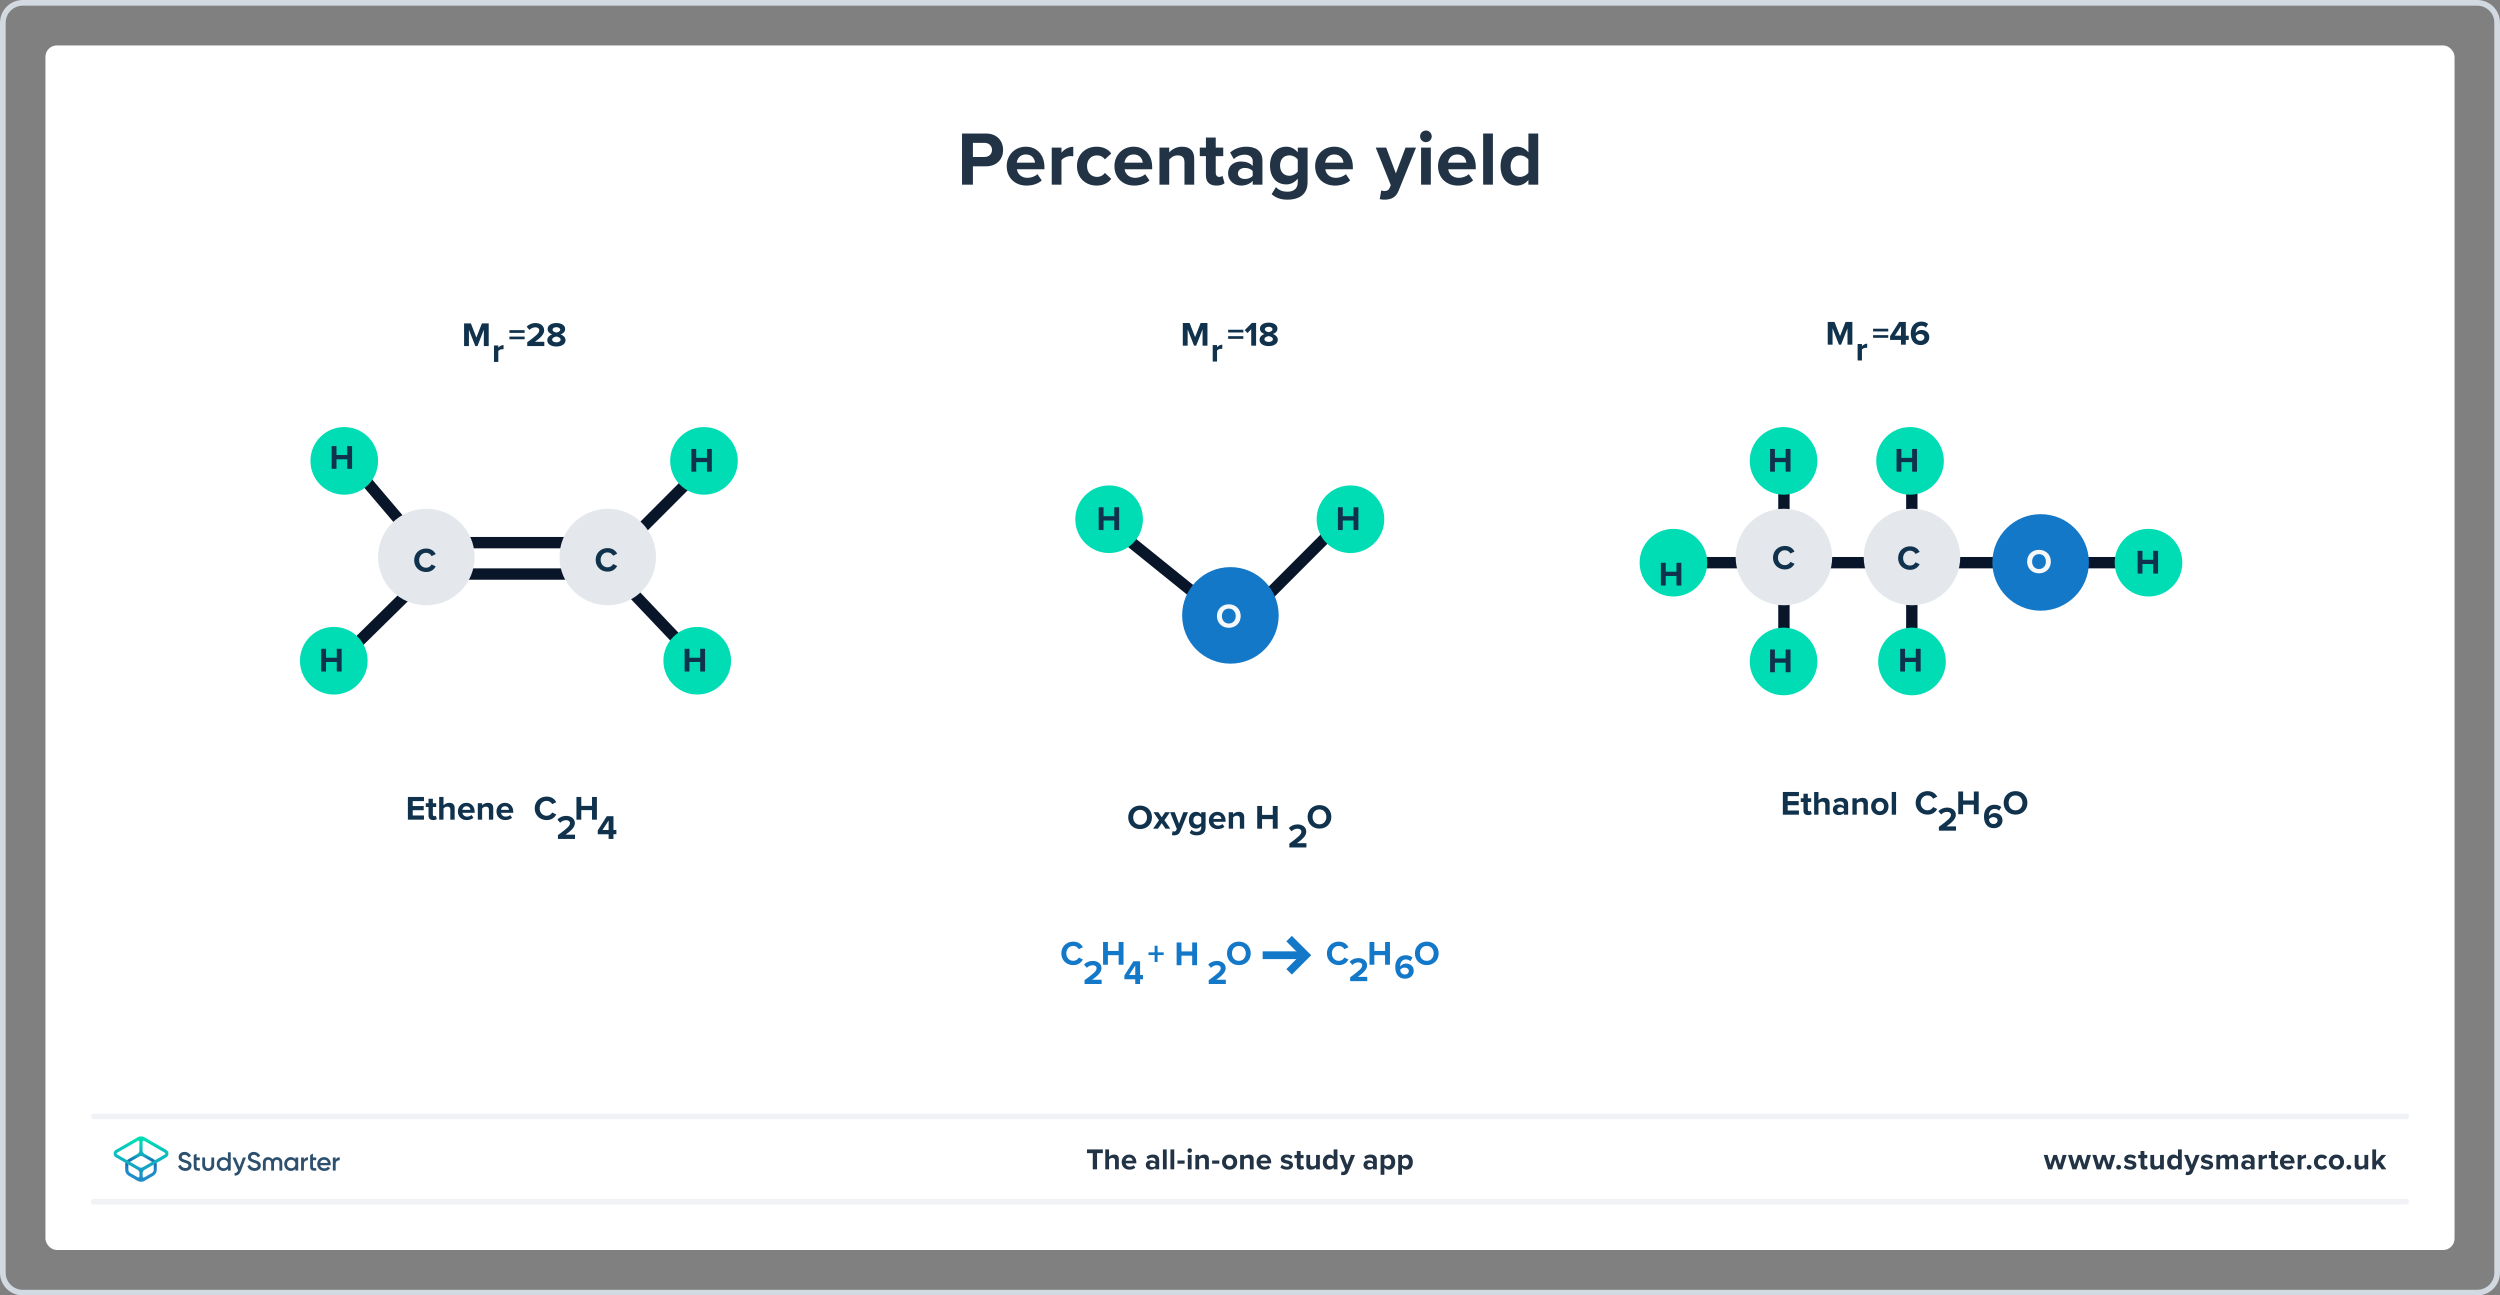 <?xml version="1.0" encoding="UTF-8"?><svg xmlns="http://www.w3.org/2000/svg" xmlns:xlink="http://www.w3.org/1999/xlink" viewBox="0 0 880 456"><rect x="0" y="0" width="880" height="456" fill="#808080" stroke="none"/><defs><style>.h{fill:url(#f);}.i{fill:url(#e);}.j,.k,.l{fill:none;}.m{fill:#f6f7f9;}.n{fill:#00dcb4;}.o{fill:#fff;}.p{fill:#e4e8ec;}.q{fill:#d2d9e0;}.r{fill:#10324c;}.s{fill:#213345;}.t{fill:#1478c8;}.u{fill:#2d506e;}.k{stroke:#f0f2f5;stroke-linecap:round;stroke-width:2px;}.k,.l{stroke-miterlimit:10;}.l{stroke:#09162a;stroke-width:4px;}</style><linearGradient id="e" x1="49.625" y1="-5241.857" x2="49.625" y2="-5229.211" gradientTransform="translate(0 -4827.386) scale(1 -1)" gradientUnits="userSpaceOnUse"><stop offset="0" stop-color="#1e8cc8"/><stop offset=".153" stop-color="#1e8cc8"/><stop offset=".225" stop-color="#1d84c4"/><stop offset=".336" stop-color="#1b6ebb"/><stop offset=".4" stop-color="#195fb4"/><stop offset=".46" stop-color="#176fb6"/><stop offset=".576" stop-color="#1298bb"/><stop offset=".634" stop-color="#0fafbe"/><stop offset=".74" stop-color="#0cb7bc"/><stop offset=".903" stop-color="#05ccb8"/><stop offset="1" stop-color="#00dcb4"/></linearGradient><linearGradient id="f" x1="49.647" y1="-5241.884" x2="49.647" y2="-5229.296" gradientTransform="translate(0 -4827.386) scale(1 -1)" gradientUnits="userSpaceOnUse"><stop offset="0" stop-color="#1e8cc8"/><stop offset=".624" stop-color="#0abebe"/><stop offset=".758" stop-color="#08c3bc"/><stop offset=".91" stop-color="#04d0b8"/><stop offset="1" stop-color="#00dcb4"/></linearGradient></defs><g id="a"><rect class="o" x="16" y="16" width="848" height="424" rx="4" ry="4"/><path class="q" d="M872,2c3.308,0,6,2.692,6,6V448c0,3.308-2.692,6-6,6H8c-3.308,0-6-2.692-6-6V8c0-3.308,2.692-6,6-6H872m0-2H8C3.582,0,0,3.582,0,8V448c0,4.418,3.582,8,8,8H872c4.418,0,8-3.582,8-8V8c0-4.418-3.582-8-8-8h0Z"/></g><g id="c"><g><line class="l" x1="445.011" y1="210.856" x2="466.983" y2="188.851"/><line class="l" x1="398.068" y1="190.784" x2="420.543" y2="208.923"/><circle class="t" cx="433.106" cy="216.613" r="16.992"/><circle class="n" cx="390.406" cy="182.771" r="11.905"/><circle class="n" cx="475.364" cy="182.771" r="11.905"/><path class="r" d="M392.226,186.571v-3.358h-3.778v3.358h-1.703v-7.999h1.703v3.142h3.778v-3.142h1.715v7.999h-1.715Z"/><path class="r" d="M476.431,186.571v-3.358h-3.778v3.358h-1.703v-7.999h1.703v3.142h3.778v-3.142h1.715v7.999h-1.715Z"/><path class="m" d="M432.541,212.714c2.422,0,4.186,1.728,4.186,4.138s-1.763,4.137-4.186,4.137c-2.411,0-4.174-1.727-4.174-4.137s1.763-4.138,4.174-4.138Zm0,1.511c-1.475,0-2.423,1.127-2.423,2.627,0,1.486,.948,2.627,2.423,2.627s2.435-1.141,2.435-2.627c0-1.5-.96-2.627-2.435-2.627Z"/></g><g><path class="r" d="M464.448,283.397c2.422,0,4.186,1.728,4.186,4.138s-1.763,4.138-4.186,4.138c-2.411,0-4.174-1.727-4.174-4.138s1.763-4.138,4.174-4.138Zm0,1.512c-1.475,0-2.423,1.127-2.423,2.626,0,1.487,.948,2.627,2.423,2.627s2.435-1.14,2.435-2.627c0-1.499-.96-2.626-2.435-2.626Z"/><path class="r" d="M448.023,291.695v-3.358h-3.777v3.358h-1.703v-8h1.703v3.143h3.777v-3.143h1.716v8h-1.716Z"/><g><path class="r" d="M401.306,283.563c2.423,0,4.186,1.728,4.186,4.138s-1.763,4.138-4.186,4.138c-2.411,0-4.174-1.727-4.174-4.138s1.763-4.138,4.174-4.138Zm0,1.512c-1.475,0-2.423,1.127-2.423,2.626,0,1.487,.948,2.627,2.423,2.627s2.435-1.14,2.435-2.627c0-1.499-.96-2.626-2.435-2.626Z"/><path class="r" d="M410.246,291.695l-1.319-1.955-1.331,1.955h-1.691l2.051-2.975-1.931-2.818h1.703l1.199,1.787,1.187-1.787h1.703l-1.943,2.818,2.075,2.975h-1.703Z"/><path class="r" d="M412.732,292.595c.132,.06,.335,.096,.479,.096,.396,0,.66-.107,.804-.42l.216-.491-2.351-5.877h1.631l1.511,4.03,1.511-4.03h1.643l-2.723,6.74c-.432,1.092-1.199,1.38-2.195,1.403-.18,0-.564-.036-.755-.084l.228-1.367Z"/><path class="r" d="M419.427,292.079c.468,.516,1.08,.72,1.811,.72s1.595-.324,1.595-1.463v-.588c-.456,.575-1.08,.911-1.787,.911-1.451,0-2.555-1.02-2.555-2.95,0-1.895,1.091-2.95,2.555-2.95,.695,0,1.319,.3,1.787,.888v-.744h1.535v5.397c0,2.206-1.703,2.746-3.13,2.746-.996,0-1.775-.228-2.495-.863l.684-1.103Zm3.406-4.306c-.252-.384-.804-.659-1.308-.659-.863,0-1.463,.6-1.463,1.595s.6,1.595,1.463,1.595c.504,0,1.056-.287,1.308-.659v-1.871Z"/><path class="r" d="M428.51,285.759c1.727,0,2.902,1.295,2.902,3.19v.335h-4.306c.096,.732,.684,1.344,1.667,1.344,.54,0,1.175-.216,1.547-.576l.671,.984c-.587,.539-1.487,.803-2.387,.803-1.763,0-3.094-1.187-3.094-3.046,0-1.679,1.235-3.034,2.998-3.034Zm-1.427,2.494h2.854c-.036-.552-.42-1.283-1.427-1.283-.948,0-1.355,.708-1.427,1.283Z"/><path class="r" d="M436.429,291.695v-3.502c0-.804-.42-1.079-1.067-1.079-.6,0-1.067,.335-1.319,.684v3.897h-1.523v-5.793h1.523v.756c.372-.444,1.08-.899,2.027-.899,1.272,0,1.883,.72,1.883,1.847v4.09h-1.523Z"/></g><path class="r" d="M453.842,298.308v-1.344c3.274-2.41,4.234-3.237,4.234-4.221,0-.696-.636-1.044-1.307-1.044-.899,0-1.595,.359-2.135,.924l-.972-1.128c.78-.899,1.967-1.307,3.083-1.307,1.703,0,3.058,.959,3.058,2.555,0,1.367-1.127,2.554-3.274,4.065h3.334v1.499h-6.021Z"/></g><g><path class="t" d="M393.762,339.585v-3.358h-3.778v3.358h-1.703v-8h1.703v3.143h3.778v-3.143h1.715v8h-1.715Z"/><path class="t" d="M373.589,335.59c0-2.458,1.858-4.137,4.197-4.137,1.823,0,2.843,.959,3.406,1.954l-1.463,.72c-.336-.647-1.056-1.163-1.943-1.163-1.391,0-2.446,1.115-2.446,2.626,0,1.512,1.056,2.627,2.446,2.627,.888,0,1.607-.504,1.943-1.163l1.463,.707c-.575,.996-1.583,1.967-3.406,1.967-2.339,0-4.197-1.679-4.197-4.138Z"/><path class="t" d="M381.761,346.363v-1.344c3.274-2.41,4.233-3.236,4.233-4.221,0-.695-.636-1.043-1.307-1.043-.899,0-1.596,.359-2.135,.924l-.972-1.129c.779-.898,1.967-1.307,3.082-1.307,1.703,0,3.059,.959,3.059,2.555,0,1.367-1.128,2.555-3.274,4.066h3.334v1.498h-6.021Z"/><path class="t" d="M399.606,346.363v-1.655h-3.826v-1.343l3.179-5.002h2.351v4.846h1.031v1.499h-1.031v1.655h-1.703Zm0-6.488l-2.159,3.334h2.159v-3.334Z"/><path class="t" d="M436.077,331.452c2.422,0,4.186,1.728,4.186,4.138s-1.763,4.138-4.186,4.138c-2.411,0-4.174-1.727-4.174-4.138s1.763-4.138,4.174-4.138Zm0,1.512c-1.475,0-2.423,1.127-2.423,2.626,0,1.487,.948,2.627,2.423,2.627s2.435-1.14,2.435-2.627c0-1.499-.96-2.626-2.435-2.626Z"/><path class="t" d="M419.652,339.751v-3.358h-3.777v3.358h-1.703v-8h1.703v3.143h3.777v-3.143h1.716v8h-1.716Z"/><path class="t" d="M425.471,346.363v-1.344c3.274-2.41,4.234-3.237,4.234-4.221,0-.696-.636-1.044-1.307-1.044-.899,0-1.595,.359-2.135,.924l-.972-1.128c.78-.899,1.967-1.307,3.083-1.307,1.703,0,3.058,.959,3.058,2.555,0,1.367-1.127,2.554-3.274,4.065h3.334v1.499h-6.021Z"/><path class="t" d="M502.221,331.452c2.422,0,4.186,1.728,4.186,4.138s-1.764,4.137-4.186,4.137c-2.411,0-4.174-1.727-4.174-4.137s1.763-4.138,4.174-4.138Zm0,1.511c-1.476,0-2.423,1.127-2.423,2.627,0,1.486,.947,2.627,2.423,2.627,1.475,0,2.435-1.141,2.435-2.627,0-1.5-.96-2.627-2.435-2.627Z"/><path class="t" d="M467.067,335.59c0-2.459,1.859-4.138,4.198-4.138,1.823,0,2.842,.96,3.406,1.955l-1.463,.72c-.336-.647-1.055-1.163-1.943-1.163-1.391,0-2.447,1.115-2.447,2.626,0,1.512,1.056,2.627,2.447,2.627,.888,0,1.607-.504,1.943-1.163l1.463,.707c-.576,.996-1.583,1.967-3.406,1.967-2.339,0-4.198-1.679-4.198-4.138Z"/><path class="t" d="M487.548,339.584v-3.359h-3.778v3.359h-1.703v-8h1.703v3.143h3.778v-3.143h1.715v8h-1.715Z"/><path class="t" d="M475.251,345.363v-1.344c3.274-2.41,4.234-3.238,4.234-4.221,0-.697-.636-1.045-1.307-1.045-.899,0-1.595,.359-2.135,.924l-.972-1.127c.78-.9,1.967-1.307,3.083-1.307,1.703,0,3.058,.959,3.058,2.555,0,1.367-1.127,2.553-3.274,4.064h3.334v1.5h-6.021Z"/><path class="t" d="M494.853,336.243c.972,0,1.787,.335,2.363,.827l-.768,1.283c-.432-.407-.888-.636-1.596-.636-1.211,0-2.003,1.044-2.003,2.314,0,.06,0,.12,.013,.168,.371-.539,1.175-1.02,2.051-1.02,1.438,0,2.723,.876,2.723,2.579,0,1.56-1.235,2.746-3.059,2.746-2.435,0-3.454-1.87-3.454-4.125,0-2.423,1.367-4.138,3.729-4.138Zm-.432,4.354c-.6,0-1.175,.3-1.559,.768,.071,.768,.503,1.654,1.631,1.654,.923,0,1.415-.623,1.415-1.187,0-.864-.708-1.235-1.487-1.235Z"/><g><rect class="t" x="444.453" y="334.872" width="15.151" height="2.734"/><polygon class="t" points="454.725 343.05 452.792 341.117 457.67 336.238 452.792 331.36 454.725 329.426 461.537 336.238 454.725 343.05"/></g><path class="t" d="M407.475,336.177v2.435h-1.043v-2.435h-2.159v-.947h2.159v-2.339h1.043v2.339h2.147v.947h-2.147Z"/></g><line class="l" x1="157.375" y1="191.011" x2="213.929" y2="191.011"/><line class="l" x1="157.375" y1="202.065" x2="213.929" y2="202.065"/><line class="l" x1="223.451" y1="188.423" x2="245.423" y2="166.418"/><line class="l" x1="221.8" y1="207.678" x2="245.423" y2="232.578"/><line class="l" x1="121.177" y1="230.872" x2="146.433" y2="206.028"/><line class="l" x1="124.978" y1="164.768" x2="143.682" y2="186.773"/><circle class="p" cx="150.074" cy="196.07" r="16.992"/><circle class="p" cx="213.929" cy="196.07" r="16.992"/><circle class="n" cx="247.804" cy="162.23" r="11.905"/><circle class="n" cx="245.423" cy="232.578" r="11.905"/><circle class="n" cx="117.497" cy="232.578" r="11.905"/><circle class="n" cx="121.177" cy="162.23" r="11.905"/><path class="r" d="M122.222,165.028v-3.358h-3.778v3.358h-1.703v-7.999h1.703v3.142h3.778v-3.142h1.715v7.999h-1.715Z"/><path class="r" d="M118.543,236.377v-3.358h-3.778v3.358h-1.703v-8h1.703v3.143h3.778v-3.143h1.715v8h-1.715Z"/><path class="r" d="M208.392,288.526v-3.358h-3.778v3.358h-1.703v-7.999h1.703v3.142h3.778v-3.142h1.715v7.999h-1.715Z"/><path class="r" d="M248.849,166.028v-3.358h-3.778v3.358h-1.703v-7.999h1.703v3.142h3.778v-3.142h1.715v7.999h-1.715Z"/><path class="r" d="M246.468,236.377v-3.358h-3.778v3.358h-1.703v-8h1.703v3.143h3.778v-3.143h1.715v8h-1.715Z"/><path class="r" d="M209.669,197.07c0-2.458,1.859-4.137,4.198-4.137,1.823,0,2.842,.959,3.406,1.954l-1.463,.72c-.336-.647-1.055-1.163-1.943-1.163-1.391,0-2.447,1.115-2.447,2.626,0,1.512,1.056,2.627,2.447,2.627,.888,0,1.607-.504,1.943-1.163l1.463,.707c-.576,.996-1.583,1.967-3.406,1.967-2.339,0-4.198-1.679-4.198-4.138Z"/><path class="r" d="M145.785,197.215c0-2.459,1.859-4.138,4.198-4.138,1.823,0,2.842,.96,3.406,1.954l-1.464,.721c-.336-.648-1.055-1.164-1.942-1.164-1.392,0-2.447,1.115-2.447,2.627s1.056,2.627,2.447,2.627c.888,0,1.606-.504,1.942-1.164l1.464,.707c-.576,.996-1.583,1.967-3.406,1.967-2.339,0-4.198-1.678-4.198-4.137Z"/><path class="r" d="M188.219,284.531c0-2.458,1.859-4.137,4.198-4.137,1.823,0,2.842,.959,3.406,1.955l-1.463,.719c-.336-.646-1.055-1.162-1.943-1.162-1.391,0-2.447,1.115-2.447,2.625,0,1.512,1.056,2.627,2.447,2.627,.888,0,1.607-.504,1.943-1.162l1.463,.707c-.576,.996-1.583,1.967-3.406,1.967-2.339,0-4.198-1.68-4.198-4.139Z"/><g><path class="r" d="M143.575,288.525v-8h5.661v1.465h-3.958v1.738h3.874v1.463h-3.874v1.859h3.958v1.475h-5.661Z"/><path class="r" d="M150.835,287.086v-3.022h-.959v-1.332h.959v-1.582h1.535v1.582h1.176v1.332h-1.176v2.615c0,.359,.192,.635,.528,.635,.228,0,.444-.084,.528-.168l.324,1.152c-.228,.203-.636,.371-1.271,.371-1.067,0-1.644-.553-1.644-1.584Z"/><path class="r" d="M158.513,288.525v-3.525c0-.805-.419-1.055-1.079-1.055-.588,0-1.056,.334-1.319,.684v3.897h-1.523v-8h1.523v2.963c.372-.443,1.091-.898,2.039-.898,1.271,0,1.883,.695,1.883,1.822v4.113h-1.523Z"/><path class="r" d="M164.178,282.59c1.727,0,2.902,1.295,2.902,3.189v.336h-4.306c.096,.732,.684,1.344,1.667,1.344,.54,0,1.175-.217,1.547-.576l.671,.984c-.588,.539-1.487,.803-2.387,.803-1.763,0-3.094-1.188-3.094-3.047,0-1.678,1.235-3.033,2.998-3.033Zm-1.427,2.494h2.854c-.036-.553-.42-1.283-1.427-1.283-.948,0-1.355,.707-1.427,1.283Z"/><path class="r" d="M172.097,288.525v-3.502c0-.803-.42-1.078-1.067-1.078-.6,0-1.067,.334-1.319,.684v3.897h-1.523v-5.793h1.523v.756c.372-.443,1.079-.898,2.027-.898,1.272,0,1.883,.719,1.883,1.846v4.09h-1.523Z"/><path class="r" d="M177.762,282.59c1.727,0,2.902,1.295,2.902,3.189v.336h-4.306c.096,.732,.684,1.344,1.667,1.344,.54,0,1.175-.217,1.547-.576l.671,.984c-.588,.539-1.487,.803-2.387,.803-1.763,0-3.094-1.188-3.094-3.047,0-1.678,1.235-3.033,2.998-3.033Zm-1.427,2.494h2.854c-.036-.553-.42-1.283-1.427-1.283-.948,0-1.355,.707-1.427,1.283Z"/></g><path class="r" d="M196.391,295.306v-1.344c3.274-2.41,4.234-3.237,4.234-4.221,0-.696-.636-1.044-1.307-1.044-.899,0-1.595,.359-2.135,.924l-.972-1.128c.78-.899,1.967-1.307,3.083-1.307,1.703,0,3.058,.959,3.058,2.555,0,1.367-1.127,2.554-3.274,4.065h3.334v1.499h-6.021Z"/><path class="r" d="M214.237,295.306v-1.655h-3.826v-1.343l3.178-5.002h2.351v4.846h1.032v1.499h-1.032v1.655h-1.703Zm0-6.488l-2.159,3.334h2.159v-3.334Z"/><g><path class="r" d="M170.312,121.827v-5.757l-2.254,5.757h-.744l-2.255-5.757v5.757h-1.703v-7.999h2.387l1.943,4.989,1.942-4.989h2.399v7.999h-1.716Z"/><path class="r" d="M179.316,117.174v-.959h5.35v.959h-5.35Zm0,2.243v-.935h5.35v.935h-5.35Z"/><path class="r" d="M185.58,121.827v-1.343c3.274-2.411,4.234-3.238,4.234-4.222,0-.696-.636-1.044-1.308-1.044-.899,0-1.595,.36-2.135,.924l-.972-1.128c.78-.899,1.967-1.307,3.083-1.307,1.702,0,3.058,.959,3.058,2.555,0,1.367-1.127,2.555-3.274,4.065h3.335v1.499h-6.021Z"/><path class="r" d="M194.352,117.701c-.887-.3-1.583-.887-1.583-1.883,0-1.499,1.596-2.11,3.082-2.11,1.476,0,3.083,.611,3.083,2.11,0,.996-.708,1.583-1.596,1.883,.96,.336,1.728,1.08,1.728,2.052,0,1.486-1.535,2.219-3.215,2.219-1.679,0-3.214-.72-3.214-2.219,0-.972,.756-1.716,1.715-2.052Zm1.499,.756c-.503,.06-1.486,.396-1.486,1.092,0,.588,.647,.959,1.486,.959,.816,0,1.487-.371,1.487-.959,0-.696-.995-1.031-1.487-1.092Zm0-3.286c-.791,0-1.355,.348-1.355,.912,0,.623,.863,.899,1.355,.971,.492-.071,1.344-.348,1.344-.971,0-.565-.564-.912-1.344-.912Z"/></g><path class="r" d="M173.882,127.394v-5.793h1.523v.792c.408-.516,1.128-.924,1.847-.924v1.487c-.107-.023-.251-.036-.419-.036-.504,0-1.176,.276-1.428,.648v3.825h-1.523Z"/><g><g><path class="r" d="M423.305,121.683v-5.757l-2.254,5.757h-.744l-2.255-5.757v5.757h-1.703v-7.999h2.387l1.943,4.988,1.943-4.988h2.399v7.999h-1.715Z"/><path class="r" d="M432.309,117.029v-.959h5.349v.959h-5.349Zm0,2.242v-.935h5.349v.935h-5.349Z"/><path class="r" d="M440.432,121.683v-5.805l-1.319,1.355-.972-1.019,2.519-2.53h1.487v7.999h-1.715Z"/><path class="r" d="M445.076,117.557c-.888-.3-1.583-.887-1.583-1.883,0-1.499,1.595-2.111,3.082-2.111,1.476,0,3.083,.612,3.083,2.111,0,.996-.708,1.583-1.595,1.883,.96,.336,1.727,1.08,1.727,2.051,0,1.487-1.535,2.219-3.214,2.219s-3.214-.719-3.214-2.219c0-.971,.755-1.715,1.715-2.051Zm1.499,.756c-.503,.06-1.487,.396-1.487,1.092,0,.588,.647,.959,1.487,.959,.816,0,1.487-.371,1.487-.959,0-.696-.995-1.031-1.487-1.092Zm0-3.286c-.791,0-1.355,.348-1.355,.911,0,.624,.863,.9,1.355,.972,.492-.071,1.343-.348,1.343-.972,0-.564-.564-.911-1.343-.911Z"/></g><path class="r" d="M426.874,127.249v-5.793h1.523v.792c.408-.516,1.127-.924,1.847-.924v1.487c-.108-.024-.252-.036-.419-.036-.504,0-1.175,.275-1.427,.648v3.825h-1.523Z"/></g><line class="l" x1="594.263" y1="198.06" x2="751.655" y2="198.06"/><line class="l" x1="627.94" y1="230.872" x2="627.94" y2="167.257"/><line class="l" x1="672.959" y1="229.781" x2="672.959" y2="166.166"/><circle class="p" cx="627.94" cy="196.07" r="16.992"/><circle class="p" cx="673.019" cy="196.07" r="16.992"/><circle class="t" cx="718.306" cy="197.974" r="16.992"/><circle class="n" cx="589.052" cy="198.06" r="11.905"/><circle class="n" cx="627.816" cy="162.228" r="11.905"/><circle class="n" cx="672.334" cy="162.228" r="11.905"/><circle class="n" cx="627.816" cy="232.831" r="11.905"/><circle class="n" cx="673.019" cy="232.831" r="11.905"/><circle class="n" cx="756.275" cy="198.06" r="11.905"/><path class="r" d="M709.461,278.475c2.422,0,4.186,1.727,4.186,4.137s-1.763,4.138-4.186,4.138c-2.411,0-4.174-1.727-4.174-4.138s1.763-4.137,4.174-4.137Zm0,1.511c-1.475,0-2.423,1.127-2.423,2.626,0,1.487,.948,2.627,2.423,2.627s2.435-1.14,2.435-2.627c0-1.499-.96-2.626-2.435-2.626Z"/><path class="r" d="M590.119,206.102v-3.358h-3.778v3.358h-1.703v-8h1.703v3.143h3.778v-3.143h1.715v8h-1.715Z"/><path class="r" d="M628.55,166.028v-3.358h-3.778v3.358h-1.703v-7.999h1.703v3.142h3.778v-3.142h1.715v7.999h-1.715Z"/><path class="r" d="M673.068,166.028v-3.358h-3.778v3.358h-1.703v-7.999h1.703v3.142h3.778v-3.142h1.715v7.999h-1.715Z"/><path class="r" d="M628.55,236.631v-3.358h-3.778v3.358h-1.703v-8h1.703v3.143h3.778v-3.143h1.715v8h-1.715Z"/><path class="r" d="M674.353,236.377v-3.358h-3.778v3.358h-1.703v-8h1.703v3.143h3.778v-3.143h1.715v8h-1.715Z"/><path class="r" d="M757.927,201.898v-3.359h-3.778v3.359h-1.703v-8h1.703v3.143h3.778v-3.143h1.715v8h-1.715Z"/><path class="r" d="M624.086,196.309c0-2.459,1.859-4.138,4.198-4.138,1.823,0,2.842,.96,3.406,1.954l-1.463,.721c-.336-.648-1.055-1.164-1.943-1.164-1.391,0-2.447,1.115-2.447,2.627s1.056,2.627,2.447,2.627c.888,0,1.607-.504,1.943-1.164l1.463,.707c-.576,.996-1.583,1.967-3.406,1.967-2.339,0-4.198-1.678-4.198-4.137Z"/><path class="r" d="M668.136,196.451c0-2.458,1.859-4.137,4.198-4.137,1.823,0,2.842,.959,3.406,1.954l-1.463,.72c-.336-.647-1.055-1.163-1.943-1.163-1.391,0-2.447,1.115-2.447,2.626,0,1.512,1.056,2.627,2.447,2.627,.888,0,1.607-.504,1.943-1.163l1.463,.707c-.576,.996-1.583,1.967-3.406,1.967-2.339,0-4.198-1.679-4.198-4.138Z"/><path class="m" d="M717.72,193.537c2.422,0,4.186,1.728,4.186,4.138s-1.763,4.138-4.186,4.138c-2.411,0-4.174-1.727-4.174-4.138s1.763-4.138,4.174-4.138Zm0,1.512c-1.475,0-2.423,1.127-2.423,2.626,0,1.487,.948,2.627,2.423,2.627s2.435-1.14,2.435-2.627c0-1.499-.96-2.626-2.435-2.626Z"/><path class="r" d="M674.309,282.611c0-2.458,1.859-4.137,4.198-4.137,1.823,0,2.842,.959,3.406,1.955l-1.463,.719c-.336-.646-1.055-1.162-1.943-1.162-1.391,0-2.447,1.115-2.447,2.625,0,1.512,1.056,2.627,2.447,2.627,.888,0,1.607-.504,1.943-1.162l1.463,.707c-.576,.996-1.583,1.967-3.406,1.967-2.339,0-4.198-1.68-4.198-4.139Z"/><path class="r" d="M694.789,286.606v-3.358h-3.778v3.358h-1.703v-7.999h1.703v3.142h3.778v-3.142h1.715v7.999h-1.715Z"/><g><path class="r" d="M627.564,286.773v-8h5.661v1.463h-3.958v1.738h3.874v1.465h-3.874v1.857h3.958v1.477h-5.661Z"/><path class="r" d="M634.824,285.334v-3.023h-.959v-1.33h.959v-1.584h1.535v1.584h1.176v1.33h-1.176v2.615c0,.359,.192,.637,.528,.637,.228,0,.444-.084,.528-.168l.324,1.15c-.228,.203-.636,.371-1.271,.371-1.067,0-1.644-.551-1.644-1.582Z"/><path class="r" d="M642.501,286.773v-3.527c0-.803-.419-1.055-1.079-1.055-.588,0-1.056,.336-1.319,.684v3.898h-1.523v-8h1.523v2.963c.372-.445,1.091-.9,2.039-.9,1.271,0,1.883,.695,1.883,1.824v4.113h-1.523Z"/><path class="r" d="M649.018,286.773v-.6c-.396,.467-1.08,.742-1.835,.742-.924,0-2.015-.623-2.015-1.918,0-1.355,1.091-1.848,2.015-1.848,.768,0,1.451,.24,1.835,.709v-.805c0-.588-.504-.971-1.272-.971-.624,0-1.199,.227-1.691,.684l-.576-1.02c.708-.623,1.619-.912,2.53-.912,1.319,0,2.531,.527,2.531,2.195v3.742h-1.523Zm0-2.111c-.252-.336-.732-.504-1.224-.504-.6,0-1.091,.324-1.091,.875,0,.541,.492,.852,1.091,.852,.492,0,.972-.168,1.224-.504v-.719Z"/><path class="r" d="M655.966,286.773v-3.502c0-.805-.42-1.08-1.067-1.08-.6,0-1.067,.336-1.319,.684v3.898h-1.523v-5.793h1.523v.756c.372-.445,1.08-.9,2.027-.9,1.272,0,1.883,.721,1.883,1.848v4.09h-1.523Z"/><path class="r" d="M658.632,283.871c0-1.645,1.151-3.035,3.058-3.035,1.919,0,3.07,1.391,3.07,3.035,0,1.654-1.151,3.045-3.07,3.045-1.907,0-3.058-1.391-3.058-3.045Zm4.545,0c0-.9-.54-1.68-1.487-1.68-.947,0-1.475,.779-1.475,1.68,0,.91,.528,1.691,1.475,1.691,.948,0,1.487-.781,1.487-1.691Z"/><path class="r" d="M665.892,286.773v-8h1.523v8h-1.523Z"/></g><path class="r" d="M682.492,292.385v-1.344c3.274-2.41,4.234-3.237,4.234-4.221,0-.696-.636-1.044-1.307-1.044-.899,0-1.595,.359-2.135,.924l-.972-1.128c.78-.899,1.967-1.307,3.083-1.307,1.703,0,3.058,.959,3.058,2.555,0,1.367-1.127,2.554-3.274,4.065h3.334v1.499h-6.021Z"/><path class="r" d="M702.094,283.266c.972,0,1.787,.335,2.363,.827l-.768,1.283c-.432-.407-.888-.636-1.595-.636-1.211,0-2.003,1.044-2.003,2.314,0,.06,0,.12,.012,.168,.372-.539,1.175-1.02,2.051-1.02,1.439,0,2.723,.876,2.723,2.579,0,1.56-1.235,2.746-3.059,2.746-2.435,0-3.454-1.87-3.454-4.125,0-2.423,1.367-4.138,3.73-4.138Zm-.432,4.354c-.6,0-1.175,.3-1.559,.768,.072,.768,.503,1.654,1.631,1.654,.923,0,1.415-.623,1.415-1.187,0-.864-.708-1.235-1.487-1.235Z"/><g><path class="r" d="M650.315,121.321v-5.757l-2.254,5.757h-.744l-2.255-5.757v5.757h-1.703v-7.999h2.387l1.943,4.988,1.943-4.988h2.399v7.999h-1.715Z"/><path class="r" d="M659.319,116.668v-.959h5.349v.959h-5.349Zm0,2.242v-.935h5.349v.935h-5.349Z"/><path class="r" d="M669.144,121.321v-1.655h-3.826v-1.344l3.178-5h2.351v4.845h1.032v1.499h-1.032v1.655h-1.703Zm0-6.488l-2.159,3.334h2.159v-3.334Z"/><path class="r" d="M676.321,113.201c.972,0,1.787,.336,2.363,.828l-.768,1.283c-.432-.408-.888-.636-1.595-.636-1.211,0-2.003,1.044-2.003,2.315,0,.06,0,.119,.012,.168,.372-.54,1.175-1.02,2.051-1.02,1.439,0,2.723,.875,2.723,2.578,0,1.559-1.235,2.746-3.059,2.746-2.435,0-3.454-1.871-3.454-4.125,0-2.423,1.367-4.139,3.73-4.139Zm-.432,4.354c-.6,0-1.175,.301-1.559,.768,.072,.768,.503,1.656,1.631,1.656,.924,0,1.415-.624,1.415-1.188,0-.863-.708-1.236-1.487-1.236Z"/></g><path class="r" d="M653.884,126.888v-5.793h1.523v.792c.408-.516,1.127-.924,1.847-.924v1.487c-.108-.024-.252-.036-.419-.036-.504,0-1.175,.275-1.427,.648v3.825h-1.523Z"/></g><g id="d"><g><g><g><path class="s" d="M724.491,411.598l-1.07-3.454-1.071,3.454h-1.428l-1.543-5.07h1.386l.944,3.412,1.113-3.412h1.187l1.112,3.412,.945-3.412h1.386l-1.544,5.07h-1.417Z"/><path class="s" d="M733.059,411.598l-1.07-3.454-1.071,3.454h-1.428l-1.543-5.07h1.386l.945,3.412,1.112-3.412h1.187l1.112,3.412,.945-3.412h1.386l-1.543,5.07h-1.418Z"/><path class="s" d="M741.625,411.598l-1.07-3.454-1.071,3.454h-1.428l-1.543-5.07h1.386l.945,3.412,1.112-3.412h1.187l1.112,3.412,.945-3.412h1.386l-1.543,5.07h-1.418Z"/><path class="s" d="M745.76,410.013c.462,0,.851,.388,.851,.851,0,.461-.389,.85-.851,.85s-.851-.389-.851-.85c0-.463,.389-.851,.851-.851Z"/><path class="s" d="M748.142,410.002c.367,.347,1.123,.693,1.753,.693,.578,0,.851-.2,.851-.515,0-.357-.44-.483-1.019-.599-.871-.168-1.994-.378-1.994-1.585,0-.851,.745-1.596,2.078-1.596,.861,0,1.543,.294,2.037,.692l-.525,.914c-.305-.326-.882-.588-1.501-.588-.483,0-.798,.178-.798,.472,0,.315,.398,.431,.966,.546,.871,.168,2.036,.399,2.036,1.659,0,.935-.787,1.627-2.193,1.627-.882,0-1.732-.294-2.268-.787l.577-.935Z"/><path class="s" d="M753.473,410.338v-2.646h-.84v-1.165h.84v-1.386h1.344v1.386h1.029v1.165h-1.029v2.288c0,.315,.168,.557,.462,.557,.199,0,.389-.073,.462-.146l.283,1.008c-.199,.178-.557,.325-1.112,.325-.935,0-1.438-.483-1.438-1.386Z"/><path class="s" d="M760.348,411.598v-.641c-.347,.389-.955,.767-1.785,.767-1.112,0-1.638-.608-1.638-1.596v-3.601h1.333v3.076c0,.703,.368,.934,.935,.934,.515,0,.924-.283,1.155-.577v-3.433h1.333v5.07h-1.333Z"/><path class="s" d="M766.643,411.598v-.641c-.398,.494-.955,.767-1.565,.767-1.28,0-2.246-.966-2.246-2.656,0-1.658,.955-2.666,2.246-2.666,.599,0,1.166,.263,1.565,.776v-2.582h1.344v7.002h-1.344Zm0-3.433c-.231-.336-.703-.577-1.154-.577-.756,0-1.281,.598-1.281,1.48,0,.872,.525,1.47,1.281,1.47,.451,0,.924-.241,1.154-.577v-1.795Z"/><path class="s" d="M769.527,412.385c.115,.053,.294,.084,.42,.084,.346,0,.577-.094,.703-.367l.19-.431-2.059-5.144h1.428l1.323,3.527,1.323-3.527h1.438l-2.383,5.899c-.378,.956-1.05,1.208-1.921,1.228-.157,0-.493-.031-.661-.073l.199-1.197Z"/><path class="s" d="M775.16,410.002c.367,.347,1.123,.693,1.753,.693,.577,0,.851-.2,.851-.515,0-.357-.441-.483-1.019-.599-.871-.168-1.994-.378-1.994-1.585,0-.851,.745-1.596,2.078-1.596,.861,0,1.544,.294,2.037,.692l-.525,.914c-.304-.326-.882-.588-1.501-.588-.482,0-.798,.178-.798,.472,0,.315,.399,.431,.966,.546,.871,.168,2.037,.399,2.037,1.659,0,.935-.788,1.627-2.194,1.627-.882,0-1.732-.294-2.268-.787l.577-.935Z"/><path class="s" d="M786.445,411.598v-3.202c0-.472-.209-.808-.756-.808-.472,0-.86,.315-1.049,.588v3.422h-1.344v-3.202c0-.472-.211-.808-.756-.808-.463,0-.851,.315-1.051,.598v3.412h-1.333v-5.07h1.333v.661c.211-.305,.883-.787,1.659-.787,.745,0,1.218,.347,1.407,.924,.293-.462,.965-.924,1.742-.924,.935,0,1.49,.493,1.49,1.532v3.664h-1.344Z"/><path class="s" d="M792.281,411.598v-.525c-.347,.41-.945,.651-1.606,.651-.809,0-1.764-.546-1.764-1.68,0-1.187,.955-1.616,1.764-1.616,.672,0,1.27,.209,1.606,.619v-.703c0-.515-.441-.851-1.113-.851-.546,0-1.05,.199-1.48,.599l-.504-.893c.62-.546,1.418-.798,2.216-.798,1.154,0,2.215,.462,2.215,1.921v3.275h-1.333Zm0-1.848c-.221-.294-.641-.441-1.071-.441-.524,0-.955,.284-.955,.767,0,.473,.431,.745,.955,.745,.431,0,.851-.146,1.071-.44v-.63Z"/><path class="s" d="M795.04,411.598v-5.07h1.333v.692c.357-.451,.987-.808,1.617-.808v1.301c-.095-.021-.221-.031-.367-.031-.441,0-1.029,.242-1.25,.567v3.349h-1.333Z"/><path class="s" d="M799.438,410.338v-2.646h-.84v-1.165h.84v-1.386h1.344v1.386h1.028v1.165h-1.028v2.288c0,.315,.168,.557,.462,.557,.199,0,.389-.073,.462-.146l.283,1.008c-.199,.178-.556,.325-1.112,.325-.935,0-1.438-.483-1.438-1.386Z"/><path class="s" d="M805.143,406.401c1.512,0,2.541,1.134,2.541,2.792v.294h-3.769c.084,.641,.599,1.176,1.459,1.176,.473,0,1.028-.189,1.355-.504l.588,.861c-.515,.472-1.302,.703-2.09,.703-1.543,0-2.708-1.039-2.708-2.667,0-1.469,1.081-2.655,2.624-2.655Zm-1.249,2.184h2.499c-.031-.483-.367-1.124-1.25-1.124-.829,0-1.185,.62-1.249,1.124Z"/><path class="s" d="M808.784,411.598v-5.07h1.333v.692c.357-.451,.987-.808,1.617-.808v1.301c-.095-.021-.221-.031-.367-.031-.441,0-1.029,.242-1.25,.567v3.349h-1.333Z"/><path class="s" d="M812.821,410.013c.462,0,.851,.388,.851,.851,0,.461-.389,.85-.851,.85s-.851-.389-.851-.85c0-.463,.389-.851,.851-.851Z"/><path class="s" d="M817.19,406.401c1.039,0,1.669,.451,2.005,.924l-.871,.808c-.241-.346-.609-.545-1.07-.545-.809,0-1.376,.588-1.376,1.469,0,.883,.567,1.48,1.376,1.48,.461,0,.829-.21,1.07-.546l.871,.809c-.336,.473-.966,.924-2.005,.924-1.565,0-2.688-1.103-2.688-2.667,0-1.553,1.123-2.655,2.688-2.655Z"/><path class="s" d="M819.743,409.057c0-1.438,1.008-2.655,2.677-2.655,1.68,0,2.688,1.218,2.688,2.655,0,1.449-1.008,2.667-2.688,2.667-1.669,0-2.677-1.218-2.677-2.667Zm3.978,0c0-.787-.472-1.469-1.302-1.469-.829,0-1.291,.682-1.291,1.469,0,.799,.462,1.48,1.291,1.48,.83,0,1.302-.682,1.302-1.48Z"/><path class="s" d="M826.794,410.013c.462,0,.851,.388,.851,.851,0,.461-.389,.85-.851,.85s-.851-.389-.851-.85c0-.463,.389-.851,.851-.851Z"/><path class="s" d="M832.28,411.598v-.641c-.347,.389-.956,.767-1.785,.767-1.112,0-1.638-.608-1.638-1.596v-3.601h1.334v3.076c0,.703,.367,.934,.934,.934,.515,0,.924-.283,1.155-.577v-3.433h1.333v5.07h-1.333Z"/><path class="s" d="M838.333,411.598l-1.344-1.953-.608,.651v1.302h-1.334v-7.002h1.334v4.189l1.921-2.257h1.638l-2.006,2.299,2.068,2.772h-1.669Z"/></g><line class="k" x1="33" y1="423" x2="847" y2="423"/><line class="k" x1="33" y1="393" x2="847" y2="393"/><g><path class="s" d="M384.657,411.598v-5.689h-2.047v-1.312h5.585v1.312h-2.037v5.689h-1.501Z"/><path class="s" d="M392.488,411.598v-3.086c0-.704-.368-.924-.945-.924-.515,0-.924,.293-1.154,.598v3.412h-1.334v-7.002h1.334v2.593c.325-.389,.955-.787,1.784-.787,1.112,0,1.648,.608,1.648,1.596v3.601h-1.333Z"/><path class="s" d="M397.459,406.401c1.512,0,2.54,1.134,2.54,2.792v.294h-3.769c.084,.641,.598,1.176,1.459,1.176,.473,0,1.029-.189,1.355-.504l.588,.861c-.515,.472-1.302,.703-2.089,.703-1.544,0-2.709-1.039-2.709-2.667,0-1.469,1.081-2.655,2.625-2.655Zm-1.25,2.184h2.499c-.032-.483-.368-1.124-1.249-1.124-.83,0-1.187,.62-1.25,1.124Z"/><path class="s" d="M406.694,411.598v-.525c-.347,.41-.945,.651-1.606,.651-.809,0-1.764-.546-1.764-1.68,0-1.187,.955-1.616,1.764-1.616,.672,0,1.27,.209,1.606,.619v-.703c0-.515-.441-.851-1.113-.851-.546,0-1.05,.199-1.48,.599l-.504-.893c.619-.546,1.417-.798,2.215-.798,1.154,0,2.215,.462,2.215,1.921v3.275h-1.333Zm0-1.848c-.221-.294-.641-.441-1.071-.441-.524,0-.955,.284-.955,.767,0,.473,.431,.745,.955,.745,.431,0,.851-.146,1.071-.44v-.63Z"/><path class="s" d="M409.349,411.598v-7.002h1.333v7.002h-1.333Z"/><path class="s" d="M411.998,411.598v-7.002h1.334v7.002h-1.334Z"/><path class="s" d="M414.467,409.624v-1.134h2.519v1.134h-2.519Z"/><path class="s" d="M417.973,404.984c0-.441,.368-.799,.799-.799,.44,0,.797,.357,.797,.799,0,.44-.356,.797-.797,.797-.431,0-.799-.356-.799-.797Zm.137,6.613v-5.07h1.334v5.07h-1.334Z"/><path class="s" d="M424.193,411.598v-3.065c0-.703-.367-.944-.935-.944-.524,0-.935,.293-1.155,.598v3.412h-1.333v-5.07h1.333v.661c.326-.389,.945-.787,1.774-.787,1.113,0,1.648,.63,1.648,1.616v3.58h-1.333Z"/><path class="s" d="M426.674,409.624v-1.134h2.519v1.134h-2.519Z"/><path class="s" d="M430.144,409.057c0-1.438,1.008-2.655,2.677-2.655,1.68,0,2.688,1.218,2.688,2.655,0,1.449-1.008,2.667-2.688,2.667-1.669,0-2.677-1.218-2.677-2.667Zm3.978,0c0-.787-.473-1.469-1.302-1.469s-1.291,.682-1.291,1.469c0,.799,.462,1.48,1.291,1.48s1.302-.682,1.302-1.48Z"/><path class="s" d="M439.956,411.598v-3.065c0-.703-.368-.944-.935-.944-.525,0-.935,.293-1.154,.598v3.412h-1.334v-5.07h1.334v.661c.325-.389,.944-.787,1.773-.787,1.113,0,1.648,.63,1.648,1.616v3.58h-1.333Z"/><path class="s" d="M444.928,406.401c1.512,0,2.54,1.134,2.54,2.792v.294h-3.769c.084,.641,.598,1.176,1.459,1.176,.473,0,1.029-.189,1.355-.504l.588,.861c-.515,.472-1.302,.703-2.089,.703-1.544,0-2.709-1.039-2.709-2.667,0-1.469,1.081-2.655,2.625-2.655Zm-1.25,2.184h2.499c-.032-.483-.368-1.124-1.249-1.124-.83,0-1.187,.62-1.25,1.124Z"/><path class="s" d="M451.255,410.002c.367,.347,1.123,.693,1.753,.693,.578,0,.851-.2,.851-.515,0-.357-.44-.483-1.019-.599-.871-.168-1.994-.378-1.994-1.585,0-.851,.745-1.596,2.078-1.596,.861,0,1.543,.294,2.037,.692l-.525,.914c-.305-.326-.882-.588-1.501-.588-.483,0-.798,.178-.798,.472,0,.315,.398,.431,.966,.546,.871,.168,2.036,.399,2.036,1.659,0,.935-.787,1.627-2.193,1.627-.882,0-1.732-.294-2.268-.787l.577-.935Z"/><path class="s" d="M456.481,410.338v-2.646h-.84v-1.165h.84v-1.386h1.344v1.386h1.028v1.165h-1.028v2.288c0,.315,.168,.557,.462,.557,.199,0,.389-.073,.462-.146l.283,1.008c-.199,.178-.556,.325-1.112,.325-.935,0-1.438-.483-1.438-1.386Z"/><path class="s" d="M463.252,411.598v-.641c-.347,.389-.955,.767-1.785,.767-1.112,0-1.638-.608-1.638-1.596v-3.601h1.333v3.076c0,.703,.368,.934,.935,.934,.515,0,.924-.283,1.155-.577v-3.433h1.333v5.07h-1.333Z"/><path class="s" d="M469.44,411.598v-.641c-.398,.494-.955,.767-1.563,.767-1.281,0-2.247-.966-2.247-2.656,0-1.658,.955-2.666,2.247-2.666,.598,0,1.165,.263,1.563,.776v-2.582h1.344v7.002h-1.344Zm0-3.433c-.231-.336-.703-.577-1.154-.577-.756,0-1.281,.598-1.281,1.48,0,.872,.525,1.47,1.281,1.47,.451,0,.924-.241,1.154-.577v-1.795Z"/><path class="s" d="M472.222,412.385c.115,.053,.294,.084,.42,.084,.347,0,.577-.094,.703-.367l.189-.431-2.057-5.144h1.428l1.322,3.527,1.322-3.527h1.438l-2.383,5.899c-.378,.956-1.05,1.208-1.921,1.228-.158,0-.494-.031-.662-.073l.2-1.197Z"/><path class="s" d="M483.315,411.598v-.525c-.347,.41-.945,.651-1.606,.651-.809,0-1.764-.546-1.764-1.68,0-1.187,.955-1.616,1.764-1.616,.672,0,1.27,.209,1.606,.619v-.703c0-.515-.441-.851-1.113-.851-.546,0-1.05,.199-1.48,.599l-.504-.893c.619-.546,1.417-.798,2.215-.798,1.154,0,2.215,.462,2.215,1.921v3.275h-1.333Zm0-1.848c-.221-.294-.641-.441-1.071-.441-.524,0-.955,.284-.955,.767,0,.473,.431,.745,.955,.745,.431,0,.851-.146,1.071-.44v-.63Z"/><path class="s" d="M487.303,413.529h-1.334v-7.002h1.334v.641c.388-.494,.944-.767,1.563-.767,1.302,0,2.247,.966,2.247,2.655,0,1.69-.945,2.667-2.247,2.667-.599,0-1.154-.252-1.563-.776v2.582Zm1.144-5.941c-.431,0-.924,.252-1.144,.577v1.795c.22,.315,.713,.577,1.144,.577,.767,0,1.281-.598,1.281-1.48,0-.871-.515-1.469-1.281-1.469Z"/><path class="s" d="M493.508,413.529h-1.334v-7.002h1.334v.641c.388-.494,.944-.767,1.563-.767,1.302,0,2.247,.966,2.247,2.655,0,1.69-.945,2.667-2.247,2.667-.599,0-1.154-.252-1.563-.776v2.582Zm1.144-5.941c-.431,0-.924,.252-1.144,.577v1.795c.22,.315,.713,.577,1.144,.577,.767,0,1.281-.598,1.281-1.48,0-.871-.515-1.469-1.281-1.469Z"/></g></g><rect class="j" x="16" y="352" width="848" height="88"/><g><g><path class="u" d="M62.758,410.457l.675-.394c.068-.045,.169-.011,.202,.068,.27,.63,.765,.922,1.507,1.012,.81,.09,1.203-.337,1.203-.855,0-.27-.112-.461-.326-.596-.214-.135-.596-.292-1.147-.461-.618-.18-.922-.304-1.361-.596-.416-.292-.63-.72-.63-1.304,0-.573,.202-1.023,.607-1.361,.405-.337,.899-.506,1.473-.506,.99,0,1.765,.495,2.204,1.304,.034,.068,.011,.146-.056,.18l-.652,.382c-.068,.034-.157,.011-.191-.056-.27-.517-.708-.776-1.293-.776-.618,0-1.012,.315-1.012,.81,0,.483,.315,.697,1.304,1.012,.247,.079,.427,.135,.54,.18,.124,.034,.281,.101,.483,.18,.214,.079,.371,.18,.472,.259,.337,.27,.708,.708,.663,1.327,0,.585-.214,1.057-.641,1.394-.416,.337-.967,.54-1.653,.506-1.203-.056-2.001-.63-2.406-1.552-.056-.045-.022-.124,.034-.157Z"/><path class="u" d="M80.332,405.588h.776c.068,0,.112,.045,.112,.112v6.24c0,.068-.045,.112-.112,.112h-.776c-.068,0-.112-.045-.112-.112v-.551c-.382,.528-.911,.787-1.619,.787-.641,0-1.169-.236-1.63-.697-.45-.472-.675-1.057-.675-1.732,0-.686,.225-1.259,.675-1.732s.99-.697,1.63-.697c.697,0,1.237,.259,1.619,.776v-2.395c0-.068,.056-.112,.112-.112Zm-1.574,5.633c.416,0,.765-.135,1.046-.416s.416-.641,.416-1.068-.135-.776-.416-1.057-.63-.427-1.046-.427-.765,.135-1.046,.427c-.281,.281-.416,.63-.416,1.057s.135,.776,.416,1.068c.281,.281,.63,.416,1.046,.416Z"/><path class="u" d="M85.65,407.432h.787c.068,0,.101,.068,.079,.124l-1.687,4.554c-.427,1.147-1.136,1.72-2.125,1.709-.068,0-.135-.068-.135-.135v-.686c0-.056,.045-.112,.112-.112,.562,0,.888-.304,1.124-.911l-.596-1.372-1.315-3.036c-.022-.056,.022-.124,.079-.124h.821c.079,0,.157,.045,.191,.124l1.327,3.227,1.136-3.216c.034-.09,.112-.146,.202-.146Z"/><path class="u" d="M73.293,412.177c-1.068,0-2.103-.787-2.103-1.979v-2.654c0-.068,.045-.112,.112-.112h.776c.068,0,.112,.045,.112,.112v2.44c0,.697,.472,1.259,1.102,1.259s1.102-.562,1.102-1.259v-2.44c0-.068,.045-.112,.112-.112h.776c.068,0,.112,.045,.112,.112v2.654c0,1.181-1.034,1.979-2.103,1.979Z"/><path class="u" d="M70.336,408.287v-.742c0-.068-.045-.112-.112-.112h-1.034v-1.248c0-.068-.079-.112-.135-.079l-.776,.45c-.056,.034-.079,.09-.079,.146v3.913c0,1.034,.439,1.484,1.529,1.484h.506c.068,0,.112-.045,.112-.112v-.697c0-.068-.045-.112-.112-.112h-.349c-.461,0-.686-.101-.686-.562v-2.215h1.034c.045,0,.101-.056,.101-.112Z"/><g><path class="u" d="M87.145,410.457l.675-.394c.068-.045,.169-.011,.202,.068,.27,.63,.765,.922,1.507,1.012,.81,.09,1.203-.337,1.203-.855,0-.27-.112-.461-.326-.596-.214-.135-.596-.292-1.147-.461-.618-.18-.922-.304-1.361-.596-.416-.292-.63-.72-.63-1.304,0-.573,.202-1.023,.607-1.361s.899-.506,1.473-.506c.99,0,1.765,.495,2.204,1.304,.034,.068,.011,.146-.056,.18l-.652,.382c-.068,.034-.157,.011-.191-.056-.27-.517-.708-.776-1.293-.776-.618,0-1.012,.315-1.012,.81,0,.483,.315,.697,1.304,1.012,.247,.079,.427,.135,.54,.18,.124,.034,.281,.101,.483,.18,.214,.079,.371,.18,.472,.259,.337,.27,.708,.708,.663,1.327,0,.585-.214,1.057-.641,1.394-.416,.337-.967,.54-1.653,.506-1.203-.056-2.001-.63-2.406-1.552-.045-.045-.022-.124,.034-.157Z"/><path class="u" d="M111.308,408.287v-.742c0-.068-.045-.112-.112-.112h-1.034v-1.248c0-.068-.079-.112-.135-.079l-.776,.45c-.056,.034-.079,.09-.079,.146v3.913c0,1.034,.439,1.484,1.529,1.484h.506c.068,0,.112-.045,.112-.112v-.697c0-.068-.045-.112-.112-.112h-.349c-.461,0-.686-.101-.686-.562v-2.215h1.034c.045,0,.101-.056,.101-.112Z"/><path class="u" d="M97.501,407.308c-.551,0-1.124,.214-1.563,.776-.439-.562-1.012-.776-1.563-.776-1.057,0-1.833,.731-1.833,1.878v2.755c0,.068,.045,.112,.112,.112h.776c.068,0,.112-.045,.112-.112v-2.687c0-.641,.337-1.012,.899-1.012,.618,0,1.012,.405,1.012,1.226v2.474c0,.068,.045,.112,.112,.112h.776c.068,0,.112-.045,.112-.112v-2.474c0-.81,.394-1.226,1.012-1.226,.551,0,.899,.371,.899,1.012v2.687c0,.068,.045,.112,.112,.112h.776c.068,0,.112-.045,.112-.112v-2.755c-.022-1.147-.798-1.878-1.867-1.878Z"/><path class="u" d="M104.079,407.432h.776c.068,0,.112,.045,.112,.112v4.396c0,.068-.045,.112-.112,.112h-.776c-.068,0-.112-.045-.112-.112v-.551c-.382,.528-.911,.787-1.619,.787-.641,0-1.169-.236-1.63-.708-.45-.472-.675-1.057-.675-1.732,0-.686,.225-1.259,.675-1.732,.45-.472,.99-.708,1.63-.708,.708,0,1.237,.259,1.619,.776v-.54c0-.045,.056-.101,.112-.101Zm-1.574,3.789c.416,0,.765-.135,1.046-.416s.416-.641,.416-1.068-.135-.776-.416-1.057-.63-.427-1.046-.427-.765,.135-1.046,.427c-.281,.281-.416,.63-.416,1.057s.135,.776,.416,1.068c.281,.281,.63,.416,1.046,.416Z"/><path class="u" d="M106.991,408.208c.236-.54,.675-.832,1.304-.855,.068,0,.112,.045,.112,.112v.843c0,.068-.045,.112-.112,.112-.337,0-.63,.09-.888,.281-.281,.202-.427,.551-.427,1.012v2.226c0,.068-.045,.112-.112,.112h-.776c-.068,0-.112-.045-.112-.112v-4.396c0-.068,.045-.112,.112-.112h.776c.068,0,.112,.045,.112,.112v.663h.011Z"/><path class="u" d="M118.167,408.208c.236-.54,.675-.832,1.304-.855,.068,0,.112,.045,.112,.112v.843c0,.068-.045,.112-.112,.112-.337,0-.63,.09-.888,.281-.281,.202-.427,.551-.427,1.012v2.226c0,.068-.045,.112-.112,.112h-.776c-.068,0-.112-.045-.112-.112v-4.396c0-.068,.045-.112,.112-.112h.776c.068,0,.112,.045,.112,.112v.663h.011Z"/><path class="u" d="M112.703,410.176c.146,.708,.708,1.091,1.484,1.091,.495,0,.866-.169,1.136-.495,.034-.045,.101-.056,.146-.034l.63,.371c.056,.034,.079,.112,.034,.157-.45,.607-1.102,.911-1.956,.911-.753,0-1.361-.236-1.821-.686-.461-.461-.697-1.046-.697-1.743s.236-1.271,.686-1.732c.45-.472,1.046-.708,1.754-.708,.675,0,1.226,.236,1.664,.708,.439,.472,.652,1.057,.652,1.732,0,.079-.011,.191-.022,.315-.011,.056-.056,.101-.112,.101h-3.575v.011Zm2.71-.821c-.135-.753-.663-1.136-1.327-1.136-.742,0-1.259,.439-1.394,1.136h2.721Z"/></g></g><g><path class="i" d="M50.209,415.112l.517-.641,2.732-1.574c.405-.236,.652-.663,.652-1.136v-1.709c0-.112-.011-.236-.045-.349l-.337-.573c-.079-.079-.18-.157-.281-.214l-3.148-1.821c-.202-.112-.427-.18-.652-.18s-.461,.056-.652,.18l-3.148,1.821c-.101,.056-.191,.135-.281,.214l-.337,.573c-.034,.112-.045,.225-.045,.349v1.709c0,.472,.247,.899,.652,1.136l2.732,1.574,.461,.708-.54,.528-3.238-1.867c-.731-.416-1.181-1.203-1.181-2.046v-1.765c0-.281,.056-.562,.146-.832v-.011l.371-.652,.011-.011c.18-.225,.394-.405,.641-.54l3.171-1.833c.405-.236,.652-.663,.652-1.136v-3.182l.528-.618,.585,.618v3.171c0,.472,.247,.899,.652,1.136l3.171,1.833c.247,.146,.461,.326,.641,.54l.011,.011,.371,.652,.011,.022c.101,.27,.146,.551,.146,.832v1.765c0,.843-.45,1.63-1.181,2.046l-3.238,1.867-.551-.596Z"/><path class="h" d="M49.647,416c-.416,0-.821-.112-1.181-.315l-.034-.022,.045-1.259,.079,.045c.056,.034,.112,.045,.18,.045,.169,0,.349-.135,.349-.349v-1.214c0-.472-.247-.899-.652-1.136l-7.691-4.43c-.461-.27-.742-.753-.742-1.293s.281-1.023,.742-1.293l7.724-4.464c.36-.202,.765-.315,1.181-.315s.821,.112,1.181,.315l7.724,4.464c.461,.27,.742,.753,.742,1.293s-.281,1.023-.742,1.293l-7.691,4.441c-.405,.236-.652,.663-.652,1.136v1.214c0,.101,.034,.191,.101,.259,.068,.068,.157,.101,.247,.101,.056,0,.124-.011,.18-.045l.079-.045,.045,1.259-.034,.022c-.36,.18-.765,.292-1.181,.292Zm-.911-14.493c-.056,0-.124,.011-.18,.045l-7.309,4.216c-.112,.068-.18,.18-.18,.304s.068,.236,.18,.304l7.736,4.464c.202,.112,.427,.18,.652,.18s.461-.056,.652-.18l7.736-4.464c.112-.068,.18-.18,.18-.304s-.068-.236-.18-.304l-7.309-4.216c-.056-.034-.112-.045-.18-.045-.169,0-.349,.135-.349,.349v.056h-1.113v-.056c.022-.214-.169-.349-.337-.349Z"/></g></g></g></g><g id="g"><g><path class="s" d="M338.631,65v-18.004h8.422c3.914,0,6.047,2.644,6.047,5.803,0,3.132-2.16,5.75-6.047,5.75h-4.589v6.451h-3.833Zm7.909-14.711h-4.076v4.967h4.076c1.512,0,2.646-.973,2.646-2.483,0-1.485-1.134-2.483-2.646-2.483Z"/><path class="s" d="M361.107,51.639c3.887,0,6.532,2.915,6.532,7.18v.756h-9.69c.216,1.647,1.538,3.023,3.752,3.023,1.215,0,2.646-.486,3.481-1.296l1.512,2.214c-1.322,1.215-3.347,1.809-5.371,1.809-3.968,0-6.964-2.672-6.964-6.856,0-3.778,2.779-6.829,6.748-6.829Zm-3.213,5.614h6.425c-.081-1.241-.945-2.888-3.212-2.888-2.133,0-3.051,1.592-3.213,2.888Z"/><path class="s" d="M370.211,65v-13.037h3.429v1.781c.917-1.16,2.537-2.078,4.156-2.078v3.347c-.242-.054-.566-.081-.944-.081-1.134,0-2.646,.621-3.212,1.457v8.611h-3.429Z"/><path class="s" d="M386.008,51.639c2.672,0,4.291,1.16,5.155,2.375l-2.24,2.078c-.621-.891-1.565-1.402-2.754-1.402-2.078,0-3.536,1.511-3.536,3.778s1.458,3.806,3.536,3.806c1.188,0,2.133-.539,2.754-1.403l2.24,2.079c-.864,1.214-2.483,2.375-5.155,2.375-4.022,0-6.91-2.834-6.91-6.856,0-3.995,2.888-6.829,6.91-6.829Z"/><path class="s" d="M399.031,51.639c3.887,0,6.532,2.915,6.532,7.18v.756h-9.69c.216,1.647,1.538,3.023,3.752,3.023,1.215,0,2.646-.486,3.481-1.296l1.512,2.214c-1.322,1.215-3.347,1.809-5.371,1.809-3.968,0-6.964-2.672-6.964-6.856,0-3.778,2.779-6.829,6.748-6.829Zm-3.213,5.614h6.425c-.081-1.241-.945-2.888-3.212-2.888-2.133,0-3.051,1.592-3.213,2.888Z"/><path class="s" d="M416.935,65v-7.882c0-1.809-.944-2.429-2.402-2.429-1.35,0-2.402,.755-2.969,1.538v8.773h-3.429v-13.037h3.429v1.7c.837-.999,2.429-2.024,4.561-2.024,2.861,0,4.238,1.619,4.238,4.156v9.205h-3.429Z"/><path class="s" d="M424.483,61.761v-6.802h-2.159v-2.996h2.159v-3.563h3.455v3.563h2.646v2.996h-2.646v5.885c0,.809,.433,1.43,1.188,1.43,.513,0,.998-.189,1.188-.377l.729,2.591c-.513,.458-1.431,.837-2.861,.837-2.402,0-3.698-1.242-3.698-3.563Z"/><path class="s" d="M440.957,65v-1.35c-.891,1.053-2.43,1.674-4.13,1.674-2.078,0-4.534-1.404-4.534-4.319,0-3.05,2.456-4.157,4.534-4.157,1.728,0,3.267,.541,4.13,1.594v-1.809c0-1.323-1.134-2.188-2.861-2.188-1.403,0-2.699,.514-3.806,1.539l-1.296-2.295c1.593-1.402,3.644-2.051,5.695-2.051,2.97,0,5.695,1.188,5.695,4.939v8.422h-3.428Zm0-4.751c-.566-.755-1.647-1.134-2.753-1.134-1.35,0-2.456,.729-2.456,1.971,0,1.215,1.106,1.916,2.456,1.916,1.106,0,2.187-.377,2.753-1.133v-1.62Z"/><path class="s" d="M449.146,65.863c1.053,1.161,2.43,1.62,4.076,1.62s3.59-.73,3.59-3.293v-1.323c-1.025,1.296-2.429,2.052-4.021,2.052-3.267,0-5.749-2.294-5.749-6.64,0-4.266,2.456-6.641,5.749-6.641,1.565,0,2.969,.675,4.021,1.998v-1.674h3.455v12.146c0,4.967-3.833,6.182-7.045,6.182-2.24,0-3.995-.514-5.614-1.943l1.538-2.484Zm7.666-9.69c-.566-.864-1.809-1.484-2.941-1.484-1.944,0-3.294,1.35-3.294,3.59s1.35,3.59,3.294,3.59c1.133,0,2.375-.648,2.941-1.484v-4.211Z"/><path class="s" d="M469.671,51.639c3.887,0,6.532,2.915,6.532,7.18v.756h-9.69c.216,1.647,1.538,3.023,3.752,3.023,1.215,0,2.646-.486,3.481-1.296l1.512,2.214c-1.322,1.215-3.347,1.809-5.371,1.809-3.968,0-6.965-2.672-6.965-6.856,0-3.778,2.78-6.829,6.749-6.829Zm-3.213,5.614h6.425c-.081-1.241-.945-2.888-3.212-2.888-2.133,0-3.051,1.592-3.213,2.888Z"/><path class="s" d="M486.185,67.024c.297,.135,.756,.216,1.079,.216,.891,0,1.484-.242,1.809-.944l.486-1.106-5.291-13.227h3.671l3.401,9.069,3.401-9.069h3.697l-6.127,15.17c-.972,2.456-2.699,3.103-4.939,3.158-.405,0-1.269-.082-1.701-.19l.514-3.077Z"/><path class="s" d="M499.866,47.994c0-1.133,.944-2.051,2.052-2.051,1.134,0,2.051,.918,2.051,2.051,0,1.135-.917,2.052-2.051,2.052-1.107,0-2.052-.917-2.052-2.052Zm.351,17.006v-13.037h3.429v13.037h-3.429Z"/><path class="s" d="M512.935,51.639c3.887,0,6.532,2.915,6.532,7.18v.756h-9.69c.216,1.647,1.538,3.023,3.752,3.023,1.215,0,2.646-.486,3.481-1.296l1.512,2.214c-1.322,1.215-3.347,1.809-5.371,1.809-3.968,0-6.965-2.672-6.965-6.856,0-3.778,2.78-6.829,6.749-6.829Zm-3.213,5.614h6.425c-.081-1.241-.945-2.888-3.212-2.888-2.133,0-3.051,1.592-3.213,2.888Z"/><path class="s" d="M522.07,65v-18.004h3.429v18.004h-3.429Z"/><path class="s" d="M537.997,65v-1.647c-1.025,1.269-2.456,1.971-4.021,1.971-3.294,0-5.776-2.483-5.776-6.83,0-4.264,2.456-6.856,5.776-6.856,1.538,0,2.996,.675,4.021,1.998v-6.641h3.455v18.004h-3.455Zm0-8.826c-.594-.864-1.809-1.484-2.969-1.484-1.944,0-3.294,1.538-3.294,3.805,0,2.241,1.35,3.779,3.294,3.779,1.16,0,2.375-.621,2.969-1.484v-4.615Z"/></g></g></svg>